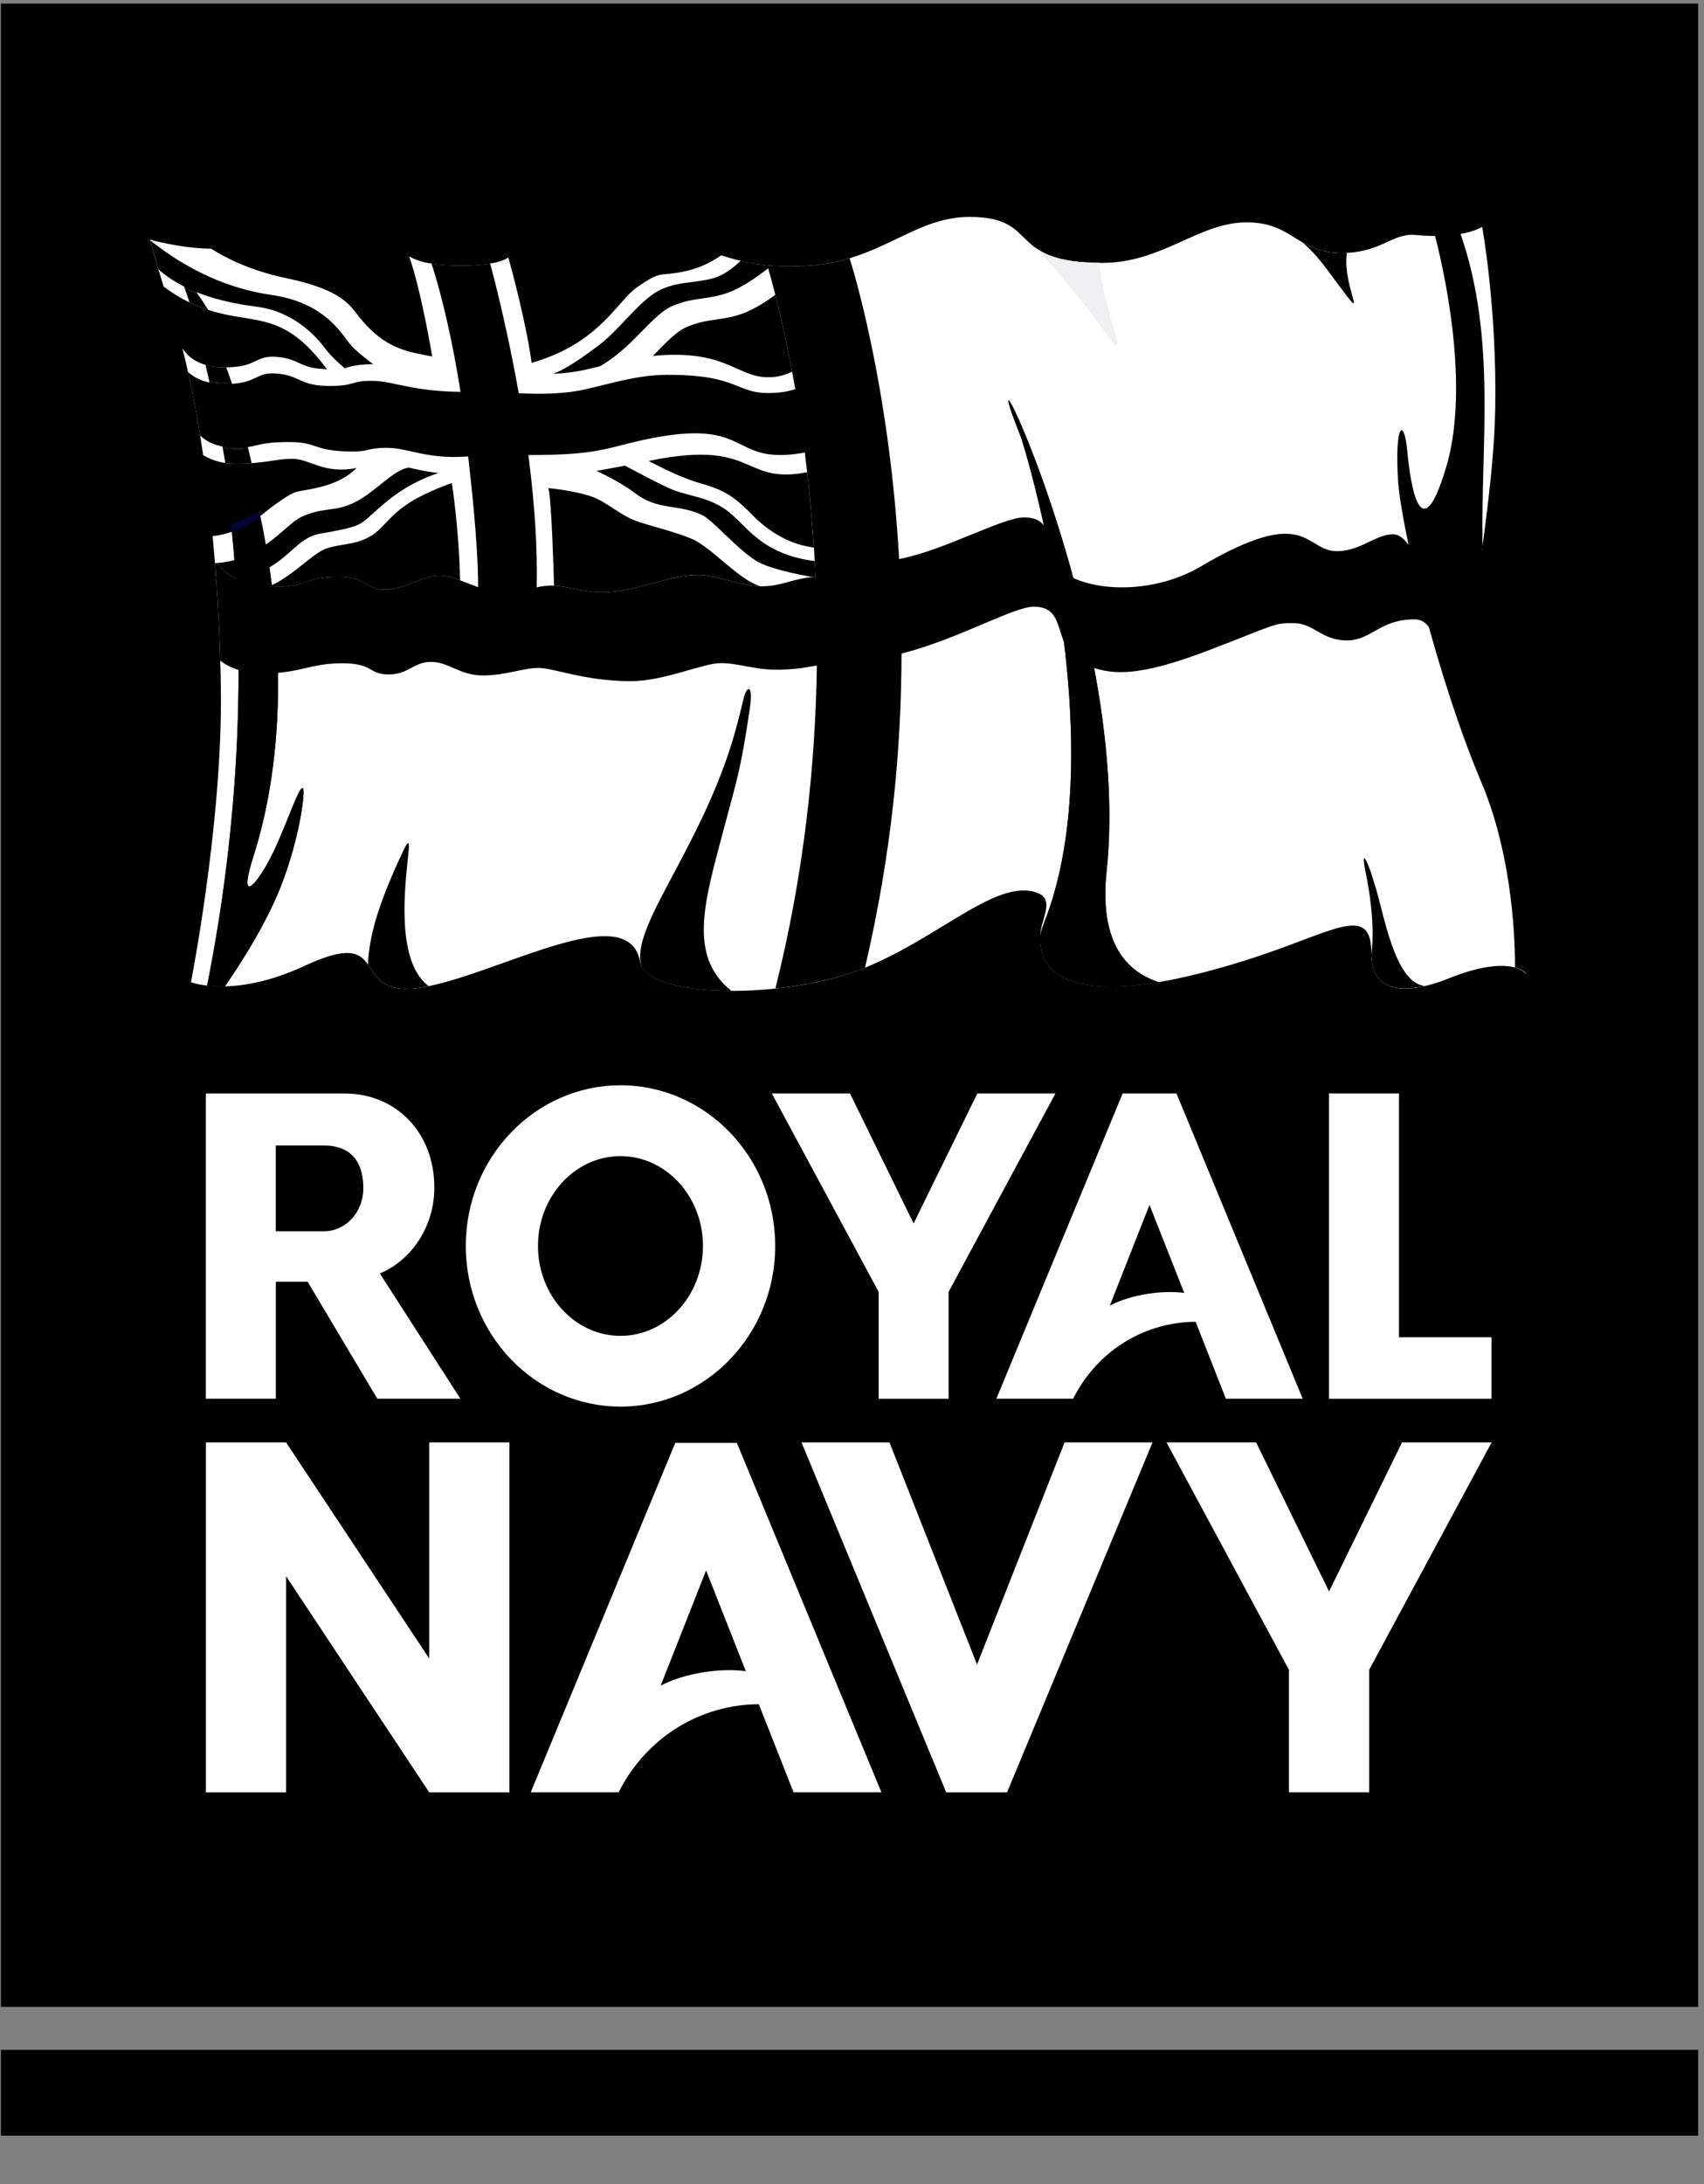 <svg width="32" height="41" viewBox="0 0 32 41" fill="none" xmlns="http://www.w3.org/2000/svg">
<rect x="0" y="0" width="32" height="41" fill="#808080" stroke="none"/>
<path d="M0.018 0.068H31.89V37.674H0.018V0.068Z" fill="black"/>
<path d="M28.372 15.876C28.305 15.568 27.541 13.162 27.677 11.564C27.745 10.767 28.059 9.038 28.08 7.643C28.11 5.763 27.834 4.258 27.834 4.258C27.834 4.258 27.485 4.498 26.579 4.411C26.145 4.369 25.941 4.749 25.193 4.749C24.353 4.749 24.283 4.174 23.41 4.174C22.511 4.174 21.833 4.935 20.696 4.935C18.863 4.935 19.566 4.072 18.203 4.072C17.144 4.072 16.524 4.926 15.107 4.994C14.358 5.03 13.914 4.912 13.543 4.793C13.334 4.941 13.098 5.044 12.85 5.096C12.364 5.198 12.435 5.062 11.954 5.399C11.716 5.568 11.498 5.951 11.017 6.313C10.535 6.676 9.983 6.811 9.983 6.811C9.891 6.121 9.642 5.182 9.547 4.834C9.502 4.859 9.348 4.986 8.638 4.986C8.088 4.986 7.847 4.903 7.685 4.815V4.816C7.909 5.452 8.117 6.692 8.117 6.692C7.688 6.606 7.24 6.569 6.751 5.957C6.561 5.72 6.424 5.441 5.36 5.218C4.684 5.077 4.208 4.824 3.967 4.669C3.878 4.667 3.789 4.663 3.7 4.656C3.247 4.618 2.816 4.5 2.816 4.5C2.816 4.5 2.921 4.892 3.073 5.379C3.294 5.549 3.632 5.753 4.103 5.873C4.855 6.067 5.37 5.89 6.139 6.931C5.627 6.922 5.641 6.741 5.214 6.701C4.774 6.659 4.855 6.896 4.227 6.896C3.681 6.896 3.506 6.65 3.425 6.54C3.589 7.176 3.716 7.861 3.815 8.544C3.992 8.648 4.192 8.704 4.396 8.705C4.974 8.707 5.167 8.613 5.486 8.613C5.825 8.613 6.078 8.908 6.696 8.785C6.361 9.132 5.818 9.179 5.583 9.229C5.4 9.268 4.966 9.626 4.966 9.626C4.581 9.941 4.238 10.041 3.993 10.063C4.122 11.436 4.149 12.625 4.149 13.149C4.149 15.589 3.586 18.438 3.586 18.438C3.586 18.438 4.388 18.75 5.713 18.134C6.694 17.677 6.807 17.952 6.992 18.226C7.13 18.428 7.306 18.631 7.9 18.539C9.301 18.324 11.788 16.827 12.02 18.049C12.154 18.763 14.764 18.759 16.199 18.185C17.633 17.61 18.674 16.52 19.442 16.747C19.737 16.835 19.658 17.053 19.569 17.36C19.495 17.615 19.165 19.351 23.377 18.032C25.042 17.511 25.755 16.917 25.755 17.913C25.755 18.912 26.94 18.474 27.174 18.379C28.38 17.889 28.657 18.278 28.657 18.278C28.657 18.278 28.714 17.465 28.372 15.876ZM8.255 10.803C7.925 10.803 7.607 11.069 7.229 11.069C6.85 11.069 6.935 10.829 6.336 10.829C5.737 10.829 5.798 11.019 5.114 11.019C5.085 11.019 5.059 11.018 5.032 11.017C5.503 10.823 5.856 10.391 6.131 10.296C6.384 10.209 6.624 10.235 6.898 10.098C7.172 9.963 7.266 9.731 7.615 9.486C7.963 9.242 8.486 9.068 8.486 9.068C8.486 9.068 8.624 9.961 8.639 10.893C8.501 10.842 8.371 10.803 8.255 10.803ZM12.448 6.491C12.606 6.332 12.751 6.2 12.904 6.135C13.297 5.97 13.539 6.029 13.93 5.892C14.06 5.847 14.199 5.773 14.332 5.691C14.409 5.641 14.486 5.589 14.56 5.535C14.651 5.892 14.764 6.38 14.876 6.978C14.764 7.031 14.617 7.082 14.427 7.082C13.828 7.082 13.635 6.548 12.26 6.681C12.325 6.616 12.387 6.551 12.448 6.491ZM13.119 10.79C12.557 10.79 11.921 11.12 11.31 11.12C10.969 11.12 10.681 11.01 10.404 10.995C10.398 10.758 10.36 9.432 10.3 9.163C10.3 9.163 10.976 9.224 11.27 9.392C11.564 9.561 11.718 9.699 11.954 9.783C12.19 9.867 12.691 9.986 12.998 10.118C13.36 10.273 13.886 10.899 14.285 11.005C13.886 10.998 13.443 10.79 13.119 10.79ZM14.105 9.644C13.709 9.234 13.486 9.171 13.087 9.052C12.763 8.956 12.334 8.733 12.181 8.653C13.284 8.425 13.698 8.574 14.041 8.721C14.337 8.848 14.579 8.975 15.158 8.865C15.212 9.334 15.254 9.806 15.284 10.278C15.002 10.245 14.555 10.112 14.105 9.644Z" fill="white"/>
<path d="M16.5 26.258V24.251L14.494 20.526H15.962L17.157 22.967L18.354 20.526H19.821L17.814 24.251V26.258H16.5ZM28.01 26.258H24.957V20.526H26.272V25.103H28.01V26.258ZM11.653 20.373C10.051 20.373 8.747 21.726 8.747 23.389C8.747 25.052 10.05 26.405 11.653 26.405C13.255 26.405 14.558 25.052 14.558 23.389C14.558 21.726 13.255 20.373 11.653 20.373ZM11.652 25.077C10.797 25.077 10.103 24.32 10.103 23.389C10.103 22.459 10.798 21.703 11.652 21.703C12.506 21.703 13.201 22.459 13.201 23.389C13.201 24.32 12.506 25.077 11.652 25.077ZM8.646 26.257L7.134 23.907C7.777 23.631 8.157 22.973 8.157 22.294C8.157 21.269 7.447 20.527 6.47 20.527H3.865V26.257H5.18V24.061H5.777L7.086 26.257L8.646 26.257ZM6.088 21.504C6.423 21.504 6.823 21.644 6.823 22.309C6.823 22.752 6.494 23.113 6.089 23.113H5.179V21.504L6.088 21.504ZM22.093 20.526L24.464 26.257H23.021L22.453 24.813C21.508 24.817 20.612 25.343 20.153 26.257H18.711L21.083 20.526H22.092H22.093ZM21.587 22.619L20.842 24.509C21.253 24.294 21.841 24.217 22.239 24.271L21.587 22.619ZM13.838 27.086L16.552 33.645H14.902L14.25 31.992C13.168 31.996 12.144 32.599 11.618 33.645H9.967L12.681 27.086H13.838ZM13.26 29.48L12.407 31.643C12.877 31.398 13.55 31.309 14.006 31.372L13.26 29.48ZM24.205 33.645V31.346L21.906 27.077H23.589L24.959 29.875L26.329 27.077H28.012L25.712 31.346V33.645H24.205ZM8.06 31.133V27.077H9.566V33.646H8.06L5.372 29.588V33.646H3.866V27.077H5.372L8.06 31.133ZM18.348 31.247L16.704 27.077H15.052L17.769 33.646H18.912L21.644 27.077H19.992L18.348 31.247Z" fill="white"/>
<path d="M6.093 6.545C6.23 6.73 6.463 6.919 6.463 6.919C6.463 6.919 6.646 6.837 6.979 6.837C6.997 6.837 7.032 6.838 7.032 6.838C7.032 6.838 6.693 6.592 6.573 6.439C6.402 6.219 6.077 5.662 5.091 5.522C3.979 5.364 3.165 4.769 2.831 4.502L2.816 4.499C2.816 4.499 2.882 4.74 2.983 5.079C3.506 5.534 4.238 5.695 4.854 5.775C5.391 5.845 5.836 6.197 6.093 6.545ZM15.299 10.518C14.309 10.398 14.018 9.844 13.674 9.585C13.316 9.314 12.941 9.306 12.631 9.179C12.396 9.083 11.958 8.844 11.762 8.736C11.552 8.777 11.359 8.813 11.183 8.843C11.361 8.927 11.685 9.09 11.914 9.263C12.366 9.606 12.729 9.467 13.177 9.677C13.402 9.784 13.919 10.422 14.293 10.591C14.533 10.699 14.945 10.788 15.211 10.837C15.245 10.834 15.28 10.831 15.315 10.83C15.311 10.726 15.306 10.622 15.299 10.518ZM4.452 10.878C5.397 10.705 5.491 10.121 6.018 10.029C6.963 9.864 6.707 9.87 7.307 9.396C7.742 9.051 8.097 8.942 8.256 8.881C8.008 8.859 7.819 8.809 7.643 8.771C7.53 8.797 7.406 8.869 7.177 9.054C6.872 9.301 6.685 9.433 6.441 9.502C6.197 9.572 5.951 9.543 5.641 9.699C5.341 9.85 4.889 10.507 4.072 10.557C4.166 10.679 4.287 10.794 4.452 10.878Z" fill="black"/>
<path d="M27.781 10.694C27.616 10.777 27.378 10.856 27.113 10.816C26.613 10.74 26.492 10.03 26.162 10.03C25.832 10.03 25.55 10.347 25.106 10.347C24.493 10.347 24.565 9.444 22.543 10.638C21.797 11.078 20.776 11.142 20.135 10.841C19.487 10.537 19.964 9.713 19.23 9.713C18.828 9.713 17.729 10.333 16.885 10.495C16.698 7.193 15.996 4.978 15.955 4.848C15.679 4.932 15.395 4.981 15.107 4.994C14.904 5.004 14.701 5.002 14.498 4.988C14.478 4.987 14.458 4.985 14.438 4.983L14.415 4.981C14.239 4.964 14.065 4.935 13.893 4.893C13.766 5.016 13.569 5.173 13.335 5.225C12.986 5.303 12.716 5.278 12.399 5.427C12.022 5.605 11.646 6.157 11.263 6.45C10.985 6.663 10.594 6.945 10.34 7.02C10.564 7.011 10.813 6.985 11.054 6.927C11.143 6.905 11.228 6.885 11.311 6.864C11.919 6.499 12.256 5.913 12.638 5.753C13.032 5.587 13.273 5.646 13.664 5.51C13.923 5.419 14.214 5.218 14.429 5.051C14.463 5.166 14.508 5.329 14.56 5.535C14.652 5.893 14.765 6.38 14.876 6.978C14.895 7.079 14.914 7.184 14.932 7.292C14.815 7.333 14.652 7.366 14.427 7.366C13.816 7.366 13.865 7.023 12.545 7.023C12.191 7.023 11.88 7.082 11.527 7.166C11.378 7.202 11.223 7.241 11.054 7.282C10.58 7.397 10.073 7.384 9.793 7.371L9.751 7.369C9.563 6.312 9.343 5.418 9.217 4.945C9.084 4.968 8.899 4.986 8.638 4.986C8.406 4.986 8.23 4.97 8.09 4.947C8.3 5.575 8.505 6.514 8.634 7.345C7.716 7.332 7.392 7.137 6.978 7.137C6.55 7.137 6.7 7.233 6.185 7.233C5.625 7.233 5.654 7.043 5.214 7.001C4.775 6.959 4.855 7.197 4.227 7.197C3.84 7.197 3.64 7.073 3.527 6.961C3.618 7.37 3.696 7.781 3.762 8.195C3.877 8.303 4.077 8.417 4.449 8.417C4.848 8.417 4.798 8.311 5.437 8.311C5.922 8.311 5.88 8.45 6.408 8.483C6.966 8.517 6.833 8.42 7.261 8.42C7.676 8.42 7.997 8.639 8.781 8.582C8.829 8.983 8.969 10.227 8.967 11.017C8.854 10.977 8.745 10.931 8.639 10.893C8.502 10.843 8.372 10.803 8.256 10.803C7.925 10.803 7.608 11.069 7.229 11.069C6.849 11.069 6.936 10.828 6.336 10.828C5.738 10.828 5.799 11.018 5.114 11.018C5.086 11.018 5.059 11.017 5.032 11.016C4.791 11.007 4.602 10.955 4.451 10.878C4.286 10.794 4.167 10.679 4.071 10.556C4.06 10.557 4.048 10.559 4.037 10.559L4.038 10.574C4.042 10.626 4.046 10.678 4.05 10.73L4.051 10.748C4.055 10.806 4.059 10.864 4.063 10.922C4.103 11.486 4.125 11.995 4.137 12.403C4.323 12.544 4.579 12.641 4.955 12.641C5.64 12.641 5.823 12.451 6.422 12.451C7.021 12.451 6.918 12.661 7.297 12.661C7.675 12.661 7.766 12.425 8.096 12.425C8.426 12.425 8.639 12.68 9.066 12.68C9.495 12.68 9.82 12.539 10.113 12.539C10.406 12.539 10.98 12.787 11.848 12.787C12.471 12.787 13.205 12.448 13.534 12.448C13.865 12.448 14.169 12.572 14.573 12.572C14.86 12.572 15.074 12.543 15.34 12.493C15.314 14.332 15.103 16.395 14.561 18.557C15.153 18.493 15.742 18.367 16.2 18.184C16.214 18.178 16.229 18.173 16.244 18.167C16.746 16.013 16.926 14.083 16.93 12.27C18.019 11.989 19.033 11.389 19.414 11.389C20.085 11.389 19.72 12.161 20.367 12.465C20.84 12.687 21.368 12.719 22.727 12.197C23.97 11.72 23.909 11.697 24.29 11.697C24.672 11.697 24.818 12.022 25.29 12.022C25.762 12.022 25.903 11.627 26.563 11.627C27.003 11.627 26.913 12.37 27.414 12.37C27.508 12.37 27.593 12.352 27.671 12.323C27.656 12.058 27.656 11.802 27.677 11.563C27.696 11.338 27.735 11.039 27.781 10.694ZM15.211 10.838C14.864 10.876 14.652 11.006 14.305 11.006L14.285 11.006C13.887 10.998 13.443 10.791 13.119 10.791C12.557 10.791 11.922 11.12 11.311 11.12C10.969 11.12 10.68 11.01 10.405 10.995C10.385 10.994 10.365 10.993 10.345 10.993C10.252 10.993 10.171 11.006 10.091 11.023C10.108 10.227 10.041 9.373 9.935 8.555C11.288 8.555 11.369 8.418 12.166 8.253C13.22 8.037 13.581 8.193 13.9 8.351C14.185 8.491 14.437 8.631 15.115 8.507C15.19 9.096 15.247 9.686 15.285 10.278C15.29 10.358 15.295 10.438 15.299 10.519C15.305 10.622 15.31 10.725 15.315 10.83C15.279 10.831 15.245 10.835 15.211 10.838ZM0.018 38.48H31.89V40.091H0.018V38.48Z" fill="black"/>
<path d="M14.298 10.58C14.087 10.485 13.831 10.239 13.605 10.024C13.432 9.857 13.281 9.713 13.182 9.667C12.992 9.577 12.817 9.55 12.648 9.523C12.407 9.486 12.181 9.452 11.921 9.254C11.695 9.082 11.378 8.922 11.201 8.838L11.159 8.846L11.177 8.855C11.35 8.937 11.676 9.1 11.907 9.274C12.172 9.475 12.411 9.513 12.644 9.549C12.811 9.575 12.985 9.602 13.171 9.69C13.267 9.735 13.416 9.877 13.588 10.043C13.816 10.26 14.073 10.506 14.288 10.604C14.511 10.705 14.884 10.789 15.17 10.843C15.184 10.841 15.197 10.839 15.211 10.838C15.226 10.836 15.241 10.836 15.255 10.834L15.214 10.826C14.924 10.771 14.53 10.685 14.298 10.58ZM4.471 10.887C5.002 10.786 5.258 10.559 5.485 10.357C5.652 10.21 5.797 10.081 6.02 10.042C6.736 9.916 6.766 9.889 6.997 9.678C7.073 9.609 7.166 9.523 7.314 9.406C7.7 9.099 8.027 8.98 8.201 8.916L8.26 8.894C8.26 8.894 8.3 8.875 8.315 8.869C8.306 8.869 8.289 8.872 8.273 8.874C8.255 8.877 8.237 8.879 8.228 8.878C8.216 8.883 8.205 8.887 8.193 8.892C8.017 8.957 7.688 9.077 7.299 9.385C7.152 9.503 7.057 9.589 6.981 9.659C6.754 9.867 6.725 9.894 6.015 10.018C5.786 10.057 5.639 10.188 5.469 10.339C5.243 10.54 4.986 10.768 4.449 10.866L4.434 10.869L4.451 10.878L4.471 10.887ZM15.298 10.506C14.547 10.414 14.202 10.072 13.926 9.798C13.841 9.715 13.762 9.636 13.681 9.575C13.441 9.394 13.199 9.33 12.966 9.27C12.85 9.239 12.739 9.21 12.635 9.167C12.405 9.072 11.969 8.82 11.778 8.715L11.737 8.741C11.737 8.741 12.388 9.094 12.626 9.191C12.732 9.233 12.842 9.263 12.96 9.294C13.192 9.354 13.431 9.417 13.667 9.595C13.746 9.656 13.825 9.734 13.909 9.816C14.188 10.094 14.536 10.439 15.298 10.532H15.3L15.299 10.518L15.298 10.506ZM13.879 4.89C13.696 5.064 13.512 5.173 13.333 5.212C13.21 5.241 13.096 5.255 12.987 5.269C12.788 5.295 12.601 5.317 12.394 5.416C12.171 5.521 11.946 5.758 11.729 5.988C11.575 6.151 11.415 6.319 11.256 6.44C10.841 6.759 10.531 6.95 10.338 7.008L10.308 7.072L10.341 7.063C10.358 7.063 10.373 7.018 10.387 7.018L10.391 7.016C10.589 6.944 10.878 6.761 11.271 6.461C11.43 6.339 11.59 6.169 11.745 6.005C11.961 5.778 12.186 5.542 12.404 5.439C12.607 5.343 12.793 5.32 12.989 5.295C13.1 5.28 13.214 5.266 13.338 5.238C13.524 5.197 13.714 5.084 13.902 4.902L13.908 4.896L13.879 4.89ZM7.624 8.742C7.512 8.773 7.379 8.874 7.169 9.044C6.856 9.298 6.676 9.423 6.437 9.491C6.351 9.516 6.264 9.528 6.172 9.541C6.006 9.563 5.835 9.588 5.635 9.688C5.546 9.732 5.446 9.82 5.329 9.921C5.041 10.168 4.647 10.509 4.071 10.544C4.071 10.544 4.051 10.544 4.035 10.544L4.037 10.569H4.072C4.658 10.533 5.055 10.191 5.344 9.94C5.46 9.84 5.56 9.754 5.645 9.711C5.842 9.613 6.011 9.588 6.175 9.565C6.267 9.553 6.356 9.541 6.444 9.515C6.687 9.445 6.869 9.32 7.184 9.064C7.405 8.886 7.53 8.809 7.644 8.784L7.671 8.778L7.624 8.742Z" fill="white"/>
<path d="M14.422 5.04C14.22 5.198 13.924 5.405 13.661 5.498C13.481 5.561 13.331 5.582 13.186 5.603C13.012 5.628 12.847 5.652 12.634 5.741C12.446 5.82 12.271 5.999 12.069 6.205C11.857 6.421 11.617 6.666 11.305 6.853C11.305 6.853 11.288 6.862 11.264 6.877C11.289 6.871 11.317 6.916 11.345 6.909C11.646 6.723 11.879 6.434 12.085 6.223C12.286 6.018 12.46 5.841 12.643 5.764C12.853 5.676 13.017 5.653 13.19 5.628C13.336 5.606 13.486 5.586 13.668 5.522C13.933 5.429 14.23 5.222 14.434 5.063L14.426 5.037L14.422 5.04Z" fill="white"/>
<path d="M14.93 7.28C14.791 7.328 14.623 7.353 14.428 7.353C14.183 7.353 14.043 7.296 13.88 7.231C13.636 7.133 13.334 7.01 12.546 7.01C12.2 7.01 11.898 7.066 11.524 7.154L11.252 7.221L11.052 7.269C10.598 7.38 10.117 7.373 9.795 7.358L9.762 7.357L9.764 7.366L9.752 7.356L9.759 7.357H9.762C9.559 6.217 9.324 5.293 9.23 4.946L9.23 4.943L9.205 4.947L9.206 4.95C9.299 5.296 9.536 6.224 9.74 7.372L9.742 7.381L9.751 7.382H9.758L9.794 7.384C10.117 7.398 10.6 7.406 11.057 7.294L11.258 7.245L11.53 7.178C11.902 7.091 12.202 7.036 12.546 7.036C13.329 7.036 13.629 7.158 13.871 7.255C14.036 7.322 14.178 7.378 14.427 7.378C14.625 7.378 14.796 7.353 14.936 7.304L14.931 7.279L14.93 7.28ZM15.115 8.495C14.463 8.613 14.206 8.487 13.935 8.354C13.6 8.188 13.252 8.017 12.165 8.241C11.963 8.283 11.805 8.323 11.665 8.359C11.247 8.465 10.947 8.542 9.935 8.542H9.921L9.924 8.556C10.043 9.473 10.095 10.303 10.079 11.023V11.026L10.104 11.021C10.119 10.304 10.068 9.479 9.949 8.568H9.935L9.948 8.553L9.949 8.568C10.952 8.567 11.254 8.49 11.671 8.383C11.81 8.348 11.968 8.308 12.17 8.266C13.249 8.043 13.593 8.213 13.924 8.376C14.2 8.512 14.459 8.639 15.118 8.52L15.116 8.495L15.115 8.495ZM8.77 8.583L8.771 8.595L8.783 8.595L8.77 8.583ZM8.636 7.332H8.621L8.623 7.347L8.636 7.332Z" fill="white"/>
<path d="M9.75 7.356L9.762 7.367L9.76 7.356L9.758 7.356H9.75ZM9.934 8.567H9.947L9.945 8.553L9.934 8.567ZM2.821 4.517H2.828L2.818 4.509L2.821 4.517ZM8.646 7.341C8.507 6.453 8.299 5.537 8.103 4.948L8.077 4.944L8.078 4.951C8.272 5.534 8.48 6.444 8.619 7.331H8.634L8.621 7.345L8.619 7.331C8.087 7.322 7.756 7.253 7.491 7.197C7.307 7.158 7.148 7.124 6.977 7.124C6.771 7.124 6.698 7.146 6.621 7.169C6.538 7.194 6.452 7.219 6.184 7.219C5.874 7.219 5.75 7.163 5.617 7.102C5.516 7.055 5.411 7.007 5.214 6.988C5.001 6.968 4.908 7.013 4.801 7.065C4.684 7.12 4.551 7.183 4.226 7.183C3.923 7.183 3.69 7.106 3.535 6.952L3.521 6.938L3.53 6.982L3.542 6.992C3.702 7.136 3.931 7.209 4.226 7.209C4.556 7.209 4.691 7.144 4.81 7.087C4.914 7.038 5.005 6.994 5.212 7.013C5.404 7.032 5.508 7.079 5.607 7.124C5.736 7.183 5.869 7.245 6.184 7.245C6.454 7.245 6.543 7.218 6.627 7.194C6.703 7.171 6.775 7.149 6.977 7.149C7.146 7.149 7.296 7.181 7.485 7.222C7.755 7.278 8.09 7.349 8.633 7.356L8.647 7.357L8.646 7.341Z" fill="white"/>
<path d="M6.465 6.905C6.429 6.876 6.226 6.704 6.102 6.537C5.788 6.113 5.321 5.824 4.854 5.763C4.315 5.693 3.536 5.545 2.99 5.07L2.975 5.057L2.987 5.1L3.002 5.111C3.551 5.573 4.318 5.719 4.851 5.787C5.311 5.847 5.773 6.133 6.082 6.553C6.209 6.724 6.419 6.928 6.451 6.954L6.476 6.914L6.465 6.905Z" fill="white"/>
<path d="M7.038 6.828C7.035 6.825 6.699 6.581 6.582 6.432C6.566 6.412 6.55 6.389 6.532 6.366C6.344 6.111 5.993 5.638 5.091 5.509C4.321 5.401 3.554 5.057 2.87 4.517L2.858 4.508L2.816 4.499L2.819 4.509L2.828 4.517L2.831 4.519C3.525 5.074 4.306 5.424 5.088 5.535C5.98 5.661 6.327 6.129 6.512 6.381C6.53 6.405 6.548 6.428 6.563 6.447C6.67 6.585 6.942 6.788 7.009 6.838L7.073 6.858L7.038 6.828ZM8.979 11.017C8.981 10.221 8.836 8.95 8.793 8.58L8.791 8.568L8.78 8.569C8.301 8.603 8.001 8.536 7.736 8.477C7.568 8.44 7.423 8.407 7.261 8.407C7.072 8.407 6.991 8.427 6.913 8.444C6.814 8.467 6.721 8.489 6.408 8.469C6.153 8.454 6.034 8.414 5.92 8.376C5.801 8.336 5.688 8.298 5.437 8.298C5.078 8.298 4.936 8.331 4.81 8.361C4.711 8.384 4.624 8.405 4.449 8.405C4.153 8.405 3.925 8.331 3.77 8.185L3.759 8.176L3.762 8.195L3.766 8.214L3.776 8.222C3.935 8.359 4.161 8.43 4.449 8.43C4.627 8.43 4.714 8.409 4.815 8.385C4.94 8.357 5.081 8.324 5.437 8.324C5.685 8.324 5.795 8.361 5.912 8.4C6.023 8.437 6.149 8.479 6.407 8.495C6.722 8.515 6.818 8.493 6.919 8.469C6.995 8.452 7.074 8.433 7.261 8.433C7.42 8.433 7.564 8.465 7.73 8.502C7.995 8.561 8.295 8.628 8.77 8.595L8.768 8.584L8.781 8.595L8.77 8.595C8.815 8.978 8.956 10.225 8.954 11.013L8.978 11.023L8.979 11.017Z" fill="white"/>
<path d="M26.95 4.429C27.208 5.437 27.569 7.393 27.158 8.771C26.62 10.572 26.452 8.719 26.425 8.441C26.367 7.847 26.191 7.945 26.253 8.998C26.309 9.933 27.011 12.779 27.817 14.681C28.357 15.954 28.451 17.408 28.451 18.16C28.614 18.202 28.668 18.278 28.668 18.278C28.668 18.278 28.725 17.465 28.382 15.876C28.315 15.567 27.551 13.161 27.687 11.564C27.712 11.279 27.767 10.874 27.83 10.408C27.831 10.354 27.835 10.301 27.842 10.247C27.801 8.394 28.115 6.371 27.429 4.393L27.424 4.376L26.947 4.41L26.95 4.429Z" fill="black"/>
<path d="M27.677 11.564C27.695 11.338 27.735 11.039 27.781 10.694C27.616 10.777 27.378 10.857 27.113 10.816C26.784 10.766 26.619 10.444 26.451 10.227C26.55 10.688 26.68 11.219 26.834 11.774C26.998 11.99 27.054 12.371 27.413 12.371C27.507 12.371 27.593 12.353 27.67 12.323C27.656 12.059 27.656 11.802 27.677 11.564Z" fill="black"/>
<path d="M20.965 6.48C20.931 6.48 20.837 6.366 20.645 6.091C20.406 5.748 19.776 4.975 19.43 4.639C19.641 4.797 19.959 4.928 20.644 4.933C20.713 5.663 21.056 6.48 20.965 6.48Z" fill="#F0F0F3"/>
<path d="M4.429 8.704H4.406C4.347 8.704 4.288 8.699 4.23 8.69C4.216 8.596 4.199 8.502 4.182 8.406C4.263 8.422 4.353 8.429 4.449 8.429C4.538 8.429 4.604 8.424 4.661 8.417C4.687 8.526 4.71 8.622 4.726 8.694C4.64 8.701 4.544 8.704 4.433 8.704H4.429Z" fill="black"/>
<path d="M4.45 8.404C4.351 8.404 4.26 8.396 4.177 8.38C4.104 7.974 4.016 7.552 3.934 7.181C4.03 7.201 4.129 7.21 4.227 7.209C4.273 7.209 4.316 7.208 4.355 7.206C4.405 7.365 4.449 7.527 4.488 7.69C4.548 7.94 4.607 8.189 4.655 8.391C4.6 8.4 4.535 8.404 4.45 8.404Z" fill="black"/>
<path d="M4.227 6.896C4.078 6.896 3.957 6.878 3.858 6.849C3.857 6.847 3.857 6.845 3.857 6.845C3.957 6.876 4.08 6.895 4.232 6.896H4.227Z" fill="#00043A"/>
<path d="M4.228 7.184C4.119 7.184 4.02 7.174 3.929 7.154C3.905 7.047 3.881 6.945 3.859 6.849C3.958 6.878 4.079 6.896 4.228 6.896H4.24C4.243 6.896 4.246 6.896 4.248 6.896C4.272 6.955 4.306 7.049 4.349 7.181C4.312 7.183 4.272 7.184 4.228 7.184Z" fill="black"/>
<path d="M4.227 7.209C4.121 7.209 4.023 7.199 3.934 7.18L3.928 7.154C4.019 7.174 4.118 7.184 4.227 7.184C4.271 7.184 4.311 7.183 4.348 7.181C4.351 7.189 4.353 7.197 4.356 7.206C4.317 7.208 4.274 7.209 4.227 7.209ZM4.45 8.429C4.354 8.429 4.264 8.422 4.182 8.406C4.181 8.397 4.179 8.389 4.178 8.38C4.26 8.396 4.351 8.403 4.45 8.403C4.536 8.403 4.601 8.399 4.655 8.391C4.658 8.4 4.659 8.408 4.662 8.417C4.605 8.424 4.538 8.429 4.45 8.429Z" fill="black"/>
<path d="M3.911 5.818C3.797 5.781 3.686 5.737 3.578 5.686C3.678 5.733 3.789 5.778 3.91 5.817L3.911 5.818Z" fill="#00043A"/>
<path d="M3.91 5.817C3.797 5.78 3.686 5.736 3.578 5.686C3.571 5.683 3.565 5.679 3.559 5.676C3.532 5.597 3.5 5.504 3.469 5.413C3.55 5.453 3.633 5.488 3.715 5.521C3.782 5.618 3.847 5.717 3.91 5.817Z" fill="black"/>
<path d="M3.69 5.484C3.611 5.453 3.534 5.418 3.457 5.379C3.414 5.256 3.372 5.138 3.348 5.063C3.457 5.169 3.58 5.328 3.69 5.484Z" fill="black"/>
<path d="M3.715 5.521C3.632 5.488 3.55 5.452 3.469 5.413C3.465 5.402 3.46 5.39 3.457 5.379C3.534 5.418 3.611 5.453 3.69 5.484C3.698 5.497 3.707 5.509 3.715 5.521Z" fill="black"/>
<path d="M25.14 4.747C24.832 4.738 24.631 4.648 24.45 4.543L24.449 4.542C24.631 4.648 24.832 4.738 25.14 4.747ZM25.195 4.748C25.23 4.748 25.262 4.747 25.295 4.745L25.294 4.746C25.261 4.747 25.228 4.748 25.195 4.748Z" fill="black"/>
<path d="M25.42 5.696C25.392 5.696 25.268 5.526 24.936 5.077C24.735 4.806 24.581 4.65 24.451 4.544C24.632 4.649 24.832 4.738 25.14 4.749H25.165L25.167 4.749H25.195C25.23 4.749 25.263 4.749 25.295 4.747C25.231 5.187 25.468 5.696 25.42 5.696Z" fill="white"/>
<path d="M24.935 5.077C25.843 6.304 25.192 5.44 25.294 4.746C25.262 4.748 25.228 4.748 25.193 4.748C24.854 4.748 24.641 4.655 24.449 4.543C24.579 4.649 24.733 4.806 24.935 5.077Z" fill="black"/>
<path d="M20.156 10.85L20.136 10.841C19.661 10.617 19.79 10.116 19.604 9.863C19.394 8.904 19.194 8.26 19.171 8.202C18.982 7.728 18.919 7.518 18.942 7.518C19.001 7.518 19.638 8.939 20.156 10.85ZM20.865 18.521C19.641 18.521 19.511 17.904 19.535 17.558C19.552 17.48 19.576 17.403 19.605 17.33C20.218 15.79 20.194 13.784 19.98 12.043C20.047 12.206 20.15 12.362 20.369 12.465C20.427 12.492 20.486 12.516 20.547 12.538C20.784 13.794 20.91 15.131 20.781 16.356C20.66 17.489 20.996 18.189 21.759 18.437C21.41 18.495 21.114 18.521 20.865 18.521Z" fill="black"/>
<path d="M20.546 12.537C20.485 12.516 20.426 12.492 20.367 12.465C20.149 12.362 20.046 12.205 19.98 12.043C19.88 11.235 19.74 10.483 19.604 9.863C19.789 10.115 19.66 10.617 20.135 10.84C20.142 10.843 20.148 10.847 20.155 10.85C20.3 11.381 20.435 11.95 20.546 12.537Z" fill="black"/>
<path d="M20.781 16.356C21.274 11.707 18.065 5.421 19.171 8.204C19.24 8.377 20.945 13.966 19.605 17.33C19.576 17.403 19.552 17.48 19.536 17.558C19.505 17.976 19.7 18.784 21.759 18.437C20.997 18.189 20.661 17.489 20.781 16.356Z" fill="black"/>
<path d="M26.39 18.556C26.062 18.556 25.76 18.42 25.757 17.924C25.798 17.609 25.791 17.084 25.65 16.387C25.616 16.218 25.603 16.11 25.622 16.11C25.638 16.11 25.676 16.185 25.741 16.362C25.766 16.43 25.786 16.514 25.82 16.614C25.982 17.096 26.179 18.459 26.763 18.509C26.645 18.536 26.516 18.556 26.39 18.556Z" fill="white"/>
<path d="M25.819 16.614C25.785 16.514 25.765 16.43 25.74 16.361C25.597 15.975 25.584 16.076 25.648 16.387C25.79 17.083 25.796 17.608 25.754 17.924C25.76 18.611 26.336 18.606 26.762 18.509C26.178 18.458 25.981 17.096 25.819 16.614Z" fill="black"/>
<path d="M7.341 18.52C7.103 18.439 7.019 18.257 6.914 18.109C6.94 18.146 6.966 18.186 6.992 18.226C7.071 18.342 7.163 18.459 7.341 18.52Z" fill="black"/>
<path d="M7.63 18.562C7.515 18.562 7.421 18.547 7.343 18.521H7.341L7.34 18.52H7.34C7.162 18.46 7.07 18.343 6.991 18.225C6.964 18.186 6.939 18.147 6.912 18.109C6.907 17.974 6.952 17.592 7.081 17.184C7.234 16.699 7.464 16.202 7.558 16.003C7.615 15.881 7.647 15.828 7.664 15.828C7.684 15.828 7.681 15.903 7.669 16.026C7.61 16.609 7.419 18.038 8.05 18.512C7.999 18.523 7.948 18.532 7.899 18.539C7.798 18.556 7.709 18.562 7.63 18.562Z" fill="white"/>
<path d="M7.669 16.026C7.692 15.8 7.682 15.737 7.558 16.002C7.464 16.202 7.234 16.699 7.081 17.184C6.952 17.592 6.908 17.974 6.912 18.11C7.074 18.338 7.188 18.649 7.899 18.54C7.948 18.532 7.999 18.523 8.05 18.512C7.42 18.038 7.61 16.609 7.669 16.026ZM13.592 15.562C13.818 14.702 13.905 14.504 14.081 13.3C14.144 12.865 14.044 12.883 13.99 13.027C13.967 13.089 13.946 13.191 13.916 13.314C13.835 13.652 13.739 13.96 13.739 13.96C13.119 15.944 11.913 17.33 12.028 18.059C12.034 18.101 12.05 18.14 12.072 18.177C12.273 18.463 12.945 18.6 13.736 18.602C12.896 17.931 13.248 16.875 13.592 15.562Z" fill="black"/>
<path d="M5.109 11.018C5.089 11.018 5.07 11.018 5.051 11.017C5.045 11.016 5.039 11.016 5.031 11.016C5.056 11.007 5.081 10.995 5.105 10.983C5.106 10.995 5.108 11.007 5.109 11.018Z" fill="#00043A"/>
<path d="M5.031 11.016C5.057 11.007 5.081 10.995 5.105 10.983L5.105 10.984C5.081 10.995 5.057 11.007 5.031 11.016Z" fill="black"/>
<path d="M4.354 9.982L4.328 9.842L4.808 9.65L4.86 9.625L4.886 9.689C4.695 9.833 4.515 9.925 4.354 9.982Z" fill="#00043A"/>
<path d="M5.033 11.017C4.792 11.007 4.603 10.955 4.452 10.879L4.471 10.887C4.722 10.839 4.91 10.765 5.064 10.677C5.079 10.778 5.092 10.881 5.105 10.984C5.082 10.995 5.058 11.007 5.033 11.017ZM4.163 18.517C4.058 18.517 3.967 18.511 3.891 18.502V18.5C4.315 16.38 4.482 14.364 4.481 12.576C4.615 12.618 4.771 12.641 4.956 12.641C5.054 12.641 5.141 12.637 5.221 12.63C5.238 13.762 5.117 14.958 4.759 16.078C4.63 16.482 4.624 16.64 4.684 16.64C4.776 16.64 5.028 16.253 5.219 15.812C5.462 15.254 5.614 14.793 5.683 14.793C5.754 14.793 5.616 15.862 5.2 16.82C4.893 17.527 4.417 18.239 4.224 18.517C4.215 18.517 4.208 18.517 4.201 18.517H4.163Z" fill="black"/>
<path d="M4.451 10.878C4.444 10.875 4.435 10.87 4.428 10.866C4.42 10.747 4.412 10.63 4.402 10.513C4.631 10.45 4.824 10.342 4.991 10.224C5.015 10.363 5.038 10.505 5.059 10.649C4.903 10.74 4.709 10.818 4.449 10.866L4.434 10.868L4.451 10.878Z" fill="black"/>
<path d="M4.956 12.642C4.771 12.642 4.615 12.618 4.481 12.578C4.481 11.98 4.463 11.409 4.428 10.866C4.436 10.87 4.444 10.875 4.452 10.879C4.603 10.956 4.792 11.007 5.032 11.017C5.04 11.017 5.046 11.018 5.052 11.018C5.071 11.018 5.09 11.018 5.109 11.018C5.172 11.53 5.213 12.073 5.222 12.631C5.141 12.638 5.054 12.642 4.956 12.642Z" fill="black"/>
<path d="M4.355 9.982C4.516 9.924 4.696 9.834 4.887 9.688V9.689C4.696 9.834 4.516 9.926 4.355 9.982Z" fill="#00043A"/>
<path d="M4.401 10.488C4.388 10.321 4.373 10.153 4.355 9.986V9.983C4.516 9.925 4.696 9.834 4.887 9.688L4.889 9.694C4.924 9.856 4.956 10.023 4.986 10.196C4.82 10.315 4.627 10.424 4.401 10.488ZM4.471 10.887L4.451 10.878L4.434 10.869L4.449 10.866C4.709 10.819 4.903 10.74 5.059 10.65C5.061 10.659 5.062 10.668 5.063 10.677C4.909 10.764 4.721 10.84 4.471 10.887Z" fill="black"/>
<path d="M4.403 10.513C4.402 10.505 4.401 10.497 4.4 10.488C4.627 10.424 4.819 10.315 4.986 10.196C4.987 10.206 4.989 10.215 4.991 10.224C4.823 10.342 4.63 10.45 4.403 10.513Z" fill="black"/>
<path d="M5.682 14.793C5.612 14.793 5.459 15.253 5.217 15.812C4.905 16.534 4.426 17.114 4.757 16.078C5.291 14.405 5.298 12.566 5.108 11.018C5.081 11.018 5.056 11.018 5.031 11.016C5.056 11.007 5.08 10.995 5.103 10.984C5.049 10.551 4.978 10.12 4.888 9.694L4.886 9.688C4.695 9.832 4.515 9.925 4.354 9.982L4.355 9.985C4.586 12.29 4.534 15.274 3.889 18.5V18.501C3.98 18.512 4.091 18.519 4.221 18.516C4.415 18.238 4.891 17.527 5.198 16.82C5.613 15.862 5.752 14.793 5.682 14.793Z" fill="black"/>
<path d="M5.032 11.017C4.792 11.007 4.603 10.956 4.452 10.879L4.428 10.864C4.463 11.405 4.481 11.98 4.481 12.577C4.614 12.617 4.77 12.642 4.956 12.642C5.044 12.642 5.132 12.638 5.22 12.63C5.213 12.072 5.172 11.529 5.109 11.018C5.083 11.018 5.057 11.018 5.032 11.017Z" fill="black"/>
<path d="M4.4 10.5C4.41 10.62 4.419 10.741 4.427 10.864L4.451 10.878C4.709 10.831 4.903 10.753 5.06 10.663C5.038 10.511 5.014 10.36 4.988 10.21C4.821 10.328 4.627 10.437 4.4 10.5ZM19.603 9.865C19.739 10.483 19.879 11.233 19.978 12.04C20.045 12.203 20.147 12.362 20.368 12.466C20.426 12.493 20.484 12.517 20.545 12.537C20.437 11.97 20.306 11.406 20.154 10.85L20.134 10.841C19.66 10.618 19.788 10.117 19.603 9.865Z" fill="black"/>
</svg>
